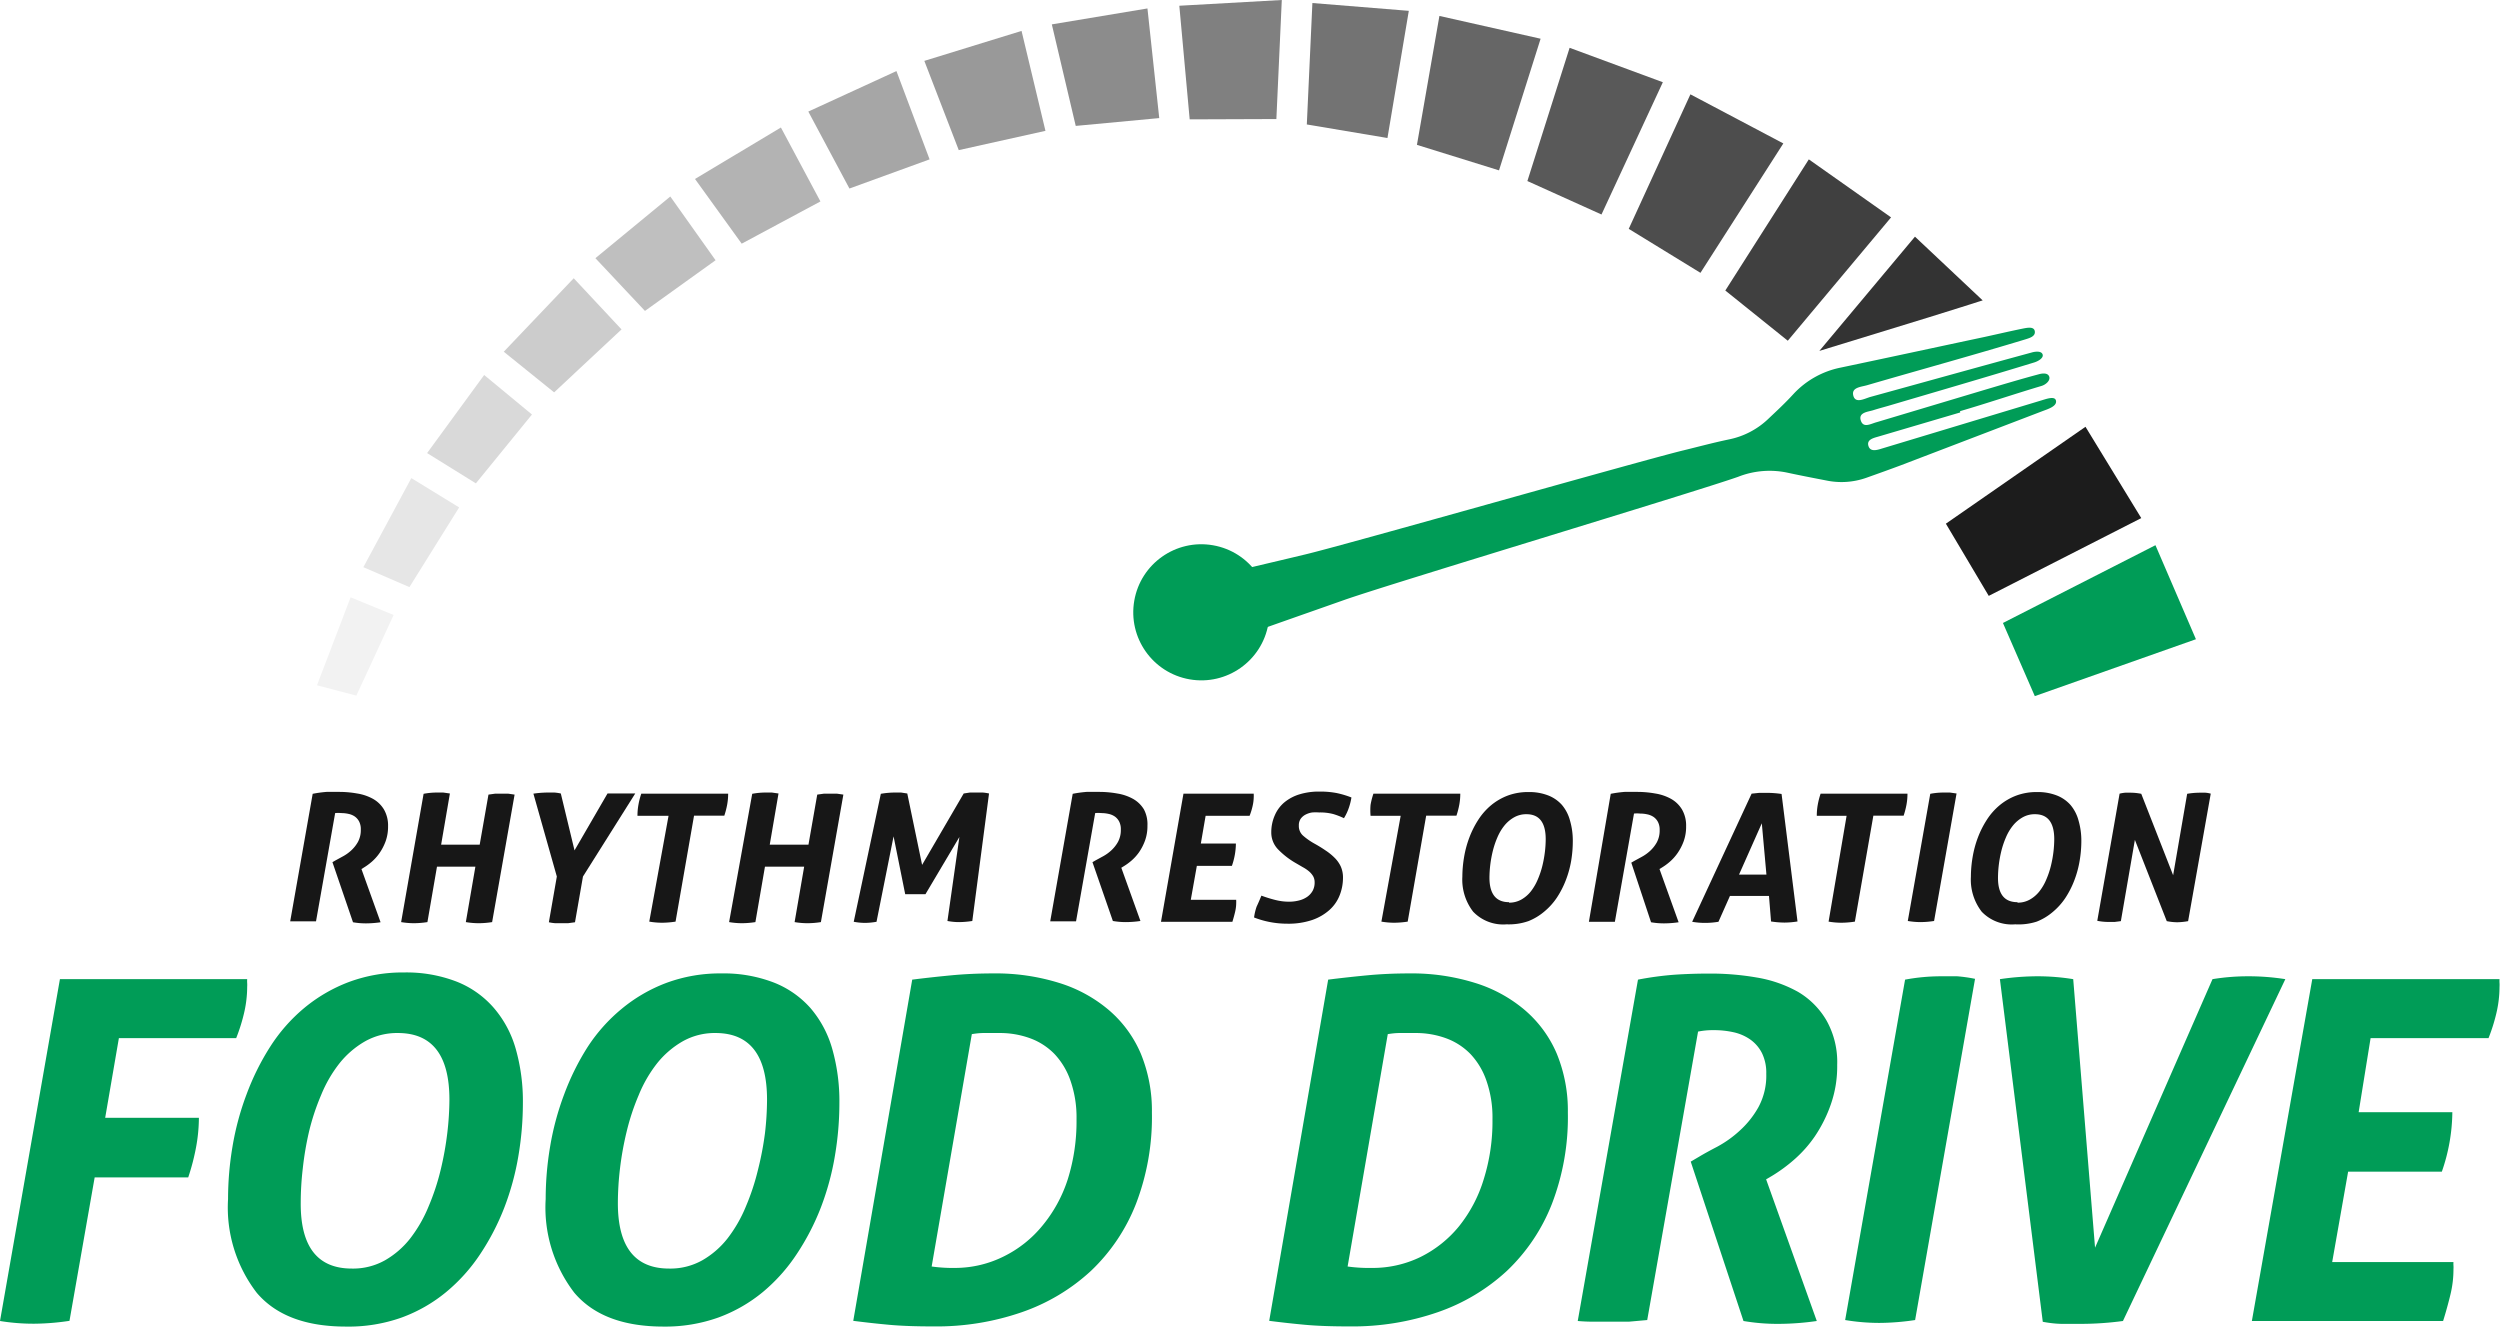 <svg xmlns="http://www.w3.org/2000/svg" viewBox="0 0 156.87 83.24"><defs><style>.cls-1{fill:#009c57;}.cls-2{fill:#1c1c1c;}.cls-3{fill:#404040;}.cls-4{fill:#4d4d4d;}.cls-5{fill:#595959;}.cls-6{fill:#666;}.cls-7{fill:#737373;}.cls-8{fill:gray;}.cls-9{fill:#8c8c8c;}.cls-10{fill:#999;}.cls-11{fill:#a6a6a6;}.cls-12{fill:#b3b3b3;}.cls-13{fill:#bfbfbf;}.cls-14{fill:#ccc;}.cls-15{fill:#d9d9d9;}.cls-16{fill:#e6e6e6;}.cls-17{fill:#f2f2f2;}.cls-18{fill:#333;}.cls-19{fill:#171717;}</style></defs><title>Asset 4</title><g id="Layer_2" data-name="Layer 2"><g id="Layer_1-2" data-name="Layer 1"><path class="cls-1" d="M3.76,61.44H15.51a1.88,1.88,0,0,0,0,.24,1.94,1.94,0,0,1,0,.24,7.26,7.26,0,0,1-.18,1.58,11,11,0,0,1-.51,1.64H7.46l-.86,5h5.88A10.26,10.26,0,0,1,12.3,72a13.91,13.91,0,0,1-.49,1.88H5.94l-1.58,9a15.39,15.39,0,0,1-2.21.18A13,13,0,0,1,0,82.89Z"/><path class="cls-1" d="M21.7,83.24q-3.79,0-5.59-2.12a8.78,8.78,0,0,1-1.8-5.88,19.82,19.82,0,0,1,.28-3.3,17.37,17.37,0,0,1,.88-3.27,15.63,15.63,0,0,1,1.49-3,10.57,10.57,0,0,1,2.13-2.42,9.81,9.81,0,0,1,2.8-1.63,9.69,9.69,0,0,1,3.47-.6,8.73,8.73,0,0,1,3.28.57A6,6,0,0,1,31,63.26a6.75,6.75,0,0,1,1.36,2.55,12,12,0,0,1,.45,3.41,19.86,19.86,0,0,1-.28,3.3,16.72,16.72,0,0,1-.88,3.24,15.07,15.07,0,0,1-1.51,2.92A10.91,10.91,0,0,1,28,81.07a9.52,9.52,0,0,1-2.79,1.6A9.91,9.91,0,0,1,21.7,83.24Zm.39-3.64a4.09,4.09,0,0,0,2.07-.52,5.47,5.47,0,0,0,1.58-1.37,8.61,8.61,0,0,0,1.15-2,14.52,14.52,0,0,0,.76-2.3,19.64,19.64,0,0,0,.42-2.34A18.6,18.6,0,0,0,28.2,69q0-4.17-3.22-4.18a4.09,4.09,0,0,0-2.07.52,5.65,5.65,0,0,0-1.6,1.37,8.27,8.27,0,0,0-1.16,2,14.44,14.44,0,0,0-.76,2.3A19.59,19.59,0,0,0,19,73.31a18.82,18.82,0,0,0-.13,2.15Q18.84,79.61,22.09,79.6Z"/><path class="cls-1" d="M41.63,83.24q-3.79,0-5.59-2.12a8.78,8.78,0,0,1-1.8-5.88,19.82,19.82,0,0,1,.28-3.3,17.37,17.37,0,0,1,.88-3.27,15.63,15.63,0,0,1,1.49-3A10.57,10.57,0,0,1,39,63.31a9.81,9.81,0,0,1,2.8-1.63,9.69,9.69,0,0,1,3.47-.6,8.73,8.73,0,0,1,3.28.57,6,6,0,0,1,2.31,1.61,6.75,6.75,0,0,1,1.36,2.55,12,12,0,0,1,.45,3.41,19.86,19.86,0,0,1-.28,3.3,16.72,16.72,0,0,1-.88,3.24A15.07,15.07,0,0,1,50,78.68a10.91,10.91,0,0,1-2.13,2.39,9.52,9.52,0,0,1-2.79,1.6A9.91,9.91,0,0,1,41.63,83.24ZM42,79.6a4.09,4.09,0,0,0,2.07-.52,5.47,5.47,0,0,0,1.58-1.37,8.61,8.61,0,0,0,1.15-2,14.52,14.52,0,0,0,.76-2.3A19.64,19.64,0,0,0,48,71.11,18.6,18.6,0,0,0,48.13,69q0-4.17-3.22-4.18a4.09,4.09,0,0,0-2.07.52,5.65,5.65,0,0,0-1.6,1.37,8.27,8.27,0,0,0-1.16,2,14.44,14.44,0,0,0-.76,2.3,19.59,19.59,0,0,0-.42,2.34,18.82,18.82,0,0,0-.13,2.15Q38.77,79.61,42,79.6Z"/><path class="cls-1" d="M57.24,61.47q1.19-.15,2.45-.27t2.65-.12a13.32,13.32,0,0,1,4.13.6,8.83,8.83,0,0,1,3.12,1.71,7.41,7.41,0,0,1,2,2.74,9.4,9.4,0,0,1,.69,3.68,15.17,15.17,0,0,1-1,5.73,11.64,11.64,0,0,1-2.83,4.21,12.3,12.3,0,0,1-4.34,2.59,16.34,16.34,0,0,1-5.5.89q-1.7,0-2.8-.1t-2.27-.25Zm1.22,18a9.57,9.57,0,0,0,1.49.09A6.86,6.86,0,0,0,63,78.83a7.29,7.29,0,0,0,2.4-1.91A8.77,8.77,0,0,0,67,74a12.13,12.13,0,0,0,.55-3.76,7,7,0,0,0-.37-2.4,4.63,4.63,0,0,0-1-1.69,4.09,4.09,0,0,0-1.54-1,5.51,5.51,0,0,0-1.91-.33h-1q-.33,0-.75.07Z"/><path class="cls-1" d="M83.34,61.47q1.19-.15,2.45-.27t2.65-.12a13.32,13.32,0,0,1,4.13.6,8.83,8.83,0,0,1,3.12,1.71,7.41,7.41,0,0,1,2,2.74,9.4,9.4,0,0,1,.69,3.68,15.17,15.17,0,0,1-1,5.73,11.65,11.65,0,0,1-2.83,4.21,12.3,12.3,0,0,1-4.34,2.59,16.34,16.34,0,0,1-5.5.89q-1.7,0-2.8-.1t-2.27-.25Zm1.22,18a9.57,9.57,0,0,0,1.49.09,6.86,6.86,0,0,0,3.09-.69,7.28,7.28,0,0,0,2.4-1.91A8.77,8.77,0,0,0,93.1,74a12.13,12.13,0,0,0,.55-3.76,7,7,0,0,0-.37-2.4,4.63,4.63,0,0,0-1-1.69,4.09,4.09,0,0,0-1.54-1,5.51,5.51,0,0,0-1.91-.33h-1q-.33,0-.75.07Z"/><path class="cls-1" d="M102.78,61.47a20.05,20.05,0,0,1,2.31-.31q1.06-.07,2.16-.07a16.93,16.93,0,0,1,3,.25,8,8,0,0,1,2.56.89A5,5,0,0,1,114.59,64a5.31,5.31,0,0,1,.69,2.82,7.18,7.18,0,0,1-.4,2.48,8.67,8.67,0,0,1-1,2,7.79,7.79,0,0,1-1.33,1.49,9.85,9.85,0,0,1-1.37,1l-.36.21L114,82.89a17.1,17.1,0,0,1-2.42.18,12.54,12.54,0,0,1-2.18-.18l-3.31-10,.51-.3q.45-.27,1.16-.64a6.93,6.93,0,0,0,1.4-1,5.8,5.8,0,0,0,1.18-1.48,4.16,4.16,0,0,0,.49-2.09,2.82,2.82,0,0,0-.27-1.3,2.34,2.34,0,0,0-.73-.85,2.92,2.92,0,0,0-1.06-.46,5.56,5.56,0,0,0-1.22-.13,4.67,4.67,0,0,0-1,.09l-3.19,18.1-1.12.1q-.52,0-1,0l-1,0A11,11,0,0,1,99,82.89Z"/><path class="cls-1" d="M119.54,61.47a12.22,12.22,0,0,1,2.21-.21q.51,0,1.06,0a9,9,0,0,1,1.12.16l-3.76,21.41a15.57,15.57,0,0,1-2.24.18,13.05,13.05,0,0,1-2.15-.18Z"/><path class="cls-1" d="M125.49,61.44a16.26,16.26,0,0,1,2.42-.18,14,14,0,0,1,2.18.18l1.37,16.85,7.37-16.85a13.79,13.79,0,0,1,2.27-.18,14.71,14.71,0,0,1,2.3.18L133.21,82.89a19.86,19.86,0,0,1-2.62.18q-.6,0-1.16,0t-1.25-.13Z"/><path class="cls-1" d="M145.09,61.44h11.75a1.91,1.91,0,0,0,0,.24,1.91,1.91,0,0,1,0,.24,7.27,7.27,0,0,1-.18,1.58,11,11,0,0,1-.51,1.64h-7.4L148,69.79h5.88a11.62,11.62,0,0,1-.66,3.73h-5.88l-1,5.67h7.61a1.53,1.53,0,0,0,0,.22,1.63,1.63,0,0,1,0,.22,6.69,6.69,0,0,1-.19,1.6q-.19.79-.46,1.66h-12Z"/><path class="cls-2" d="M124.79,37.39l-2.69-4.53,8.76-6.08,3.5,5.73Z"/><path class="cls-1" d="M137.79,40.11l-10.11,3.57-2-4.59,9.57-4.88Z"/><path class="cls-3" d="M112.18,21.38l-3.92-3.15L113.5,10l5.16,3.64Z"/><path class="cls-4" d="M111.9,9l-5.2,8.12-4.5-2.76,3.87-8.44Z"/><path class="cls-5" d="M95.84,11.36,98.49,3l5.85,2.16-3.85,8.3Z"/><path class="cls-6" d="M96.67,2.43l-2.61,8.26L88.91,9.09,90.32,1Z"/><path class="cls-7" d="M87.06,8.66,82,7.81,82.35.19,88.4.68Z"/><path class="cls-8" d="M74.65,7.49,74,.36,80.43,0l-.34,7.47Z"/><path class="cls-9" d="M72.74,7.41,67.5,7.9,66,1.53l6-1Z"/><path class="cls-10" d="M60.16,9.42,58,3.82l6.1-1.88L65.6,8.21Z"/><path class="cls-11" d="M53.3,11.83,50.72,7l5.53-2.54L58.33,10Z"/><path class="cls-12" d="M46.54,15.29l-2.93-4.06L49,8l2.48,4.64Z"/><path class="cls-13" d="M42.06,12.33l2.84,4-4.43,3.18-3.11-3.31Z"/><path class="cls-14" d="M34.77,24.62l-3.16-2.55L36,17.46l3,3.21Z"/><path class="cls-15" d="M30.38,23.53l3,2.48-3.52,4.32-3.06-1.9Z"/><path class="cls-16" d="M25.81,30l3,1.84-3.12,5L22.8,35.59Z"/><path class="cls-17" d="M22.36,43.65,19.89,43,22,37.48l2.7,1.11Z"/><path class="cls-18" d="M121,19.92l2.08-.65,1.1-.35.23-.07-4.25-4-6,7.17Z"/><path class="cls-1" d="M123,25.88l-5.19,1.53c-.32.09-.68.2-.57.57s.49.28.83.17l9.94-3c.35-.1.94-.34,1,0s-.48.51-.83.64l-8.89,3.4c-.72.27-1.45.53-2.18.79a4.66,4.66,0,0,1-2.51.17c-.83-.16-1.66-.32-2.49-.5a5.38,5.38,0,0,0-3.05.27c-2.84,1-21.86,6.72-24.72,7.73-2.49.88-5,1.75-7.47,2.65a3,3,0,0,1-2.55,0,1.75,1.75,0,0,1-1-2.1,2.52,2.52,0,0,1,2-1.83c2.19-.55,4.38-1.05,6.58-1.58,2.53-.6,21.2-5.92,23.73-6.53.94-.23,1.87-.48,2.82-.68a5,5,0,0,0,2.51-1.3c.54-.51,1.07-1,1.58-1.56a5.52,5.52,0,0,1,2.94-1.65c3-.63,6-1.28,9.06-1.93.78-.17,1.55-.35,2.33-.51.31-.06.76-.17.81.16s-.36.43-.61.51c-3.3,1-6.61,1.91-9.91,2.87-.37.11-1,.13-.87.65s.69.2,1.06.09c3.38-.93,6.75-1.87,10.13-2.79.2-.06.61-.12.69.12s-.33.45-.55.51c-3,.92-6.1,1.82-9.15,2.72-.31.09-.62.17-.93.27s-.94.13-.78.64.62.21,1,.11l6.68-2c1.15-.34,2.31-.69,3.47-1,.21-.06.57-.12.67.13s-.21.52-.49.6c-1.71.51-3.39,1.08-5.1,1.58Z"/><circle class="cls-1" cx="75.37" cy="38.42" r="4.27" transform="translate(24.61 106.09) rotate(-80.13)"/><path class="cls-19" d="M19.62,49.81a7.54,7.54,0,0,1,.87-.12l.81,0a6.34,6.34,0,0,1,1.11.1,3,3,0,0,1,1,.34,1.87,1.87,0,0,1,.68.66,2,2,0,0,1,.26,1.06,2.7,2.7,0,0,1-.15.93,3.25,3.25,0,0,1-.38.74,2.92,2.92,0,0,1-.5.56,3.69,3.69,0,0,1-.51.37l-.13.08,1.2,3.34a6.43,6.43,0,0,1-.91.07,4.71,4.71,0,0,1-.82-.07L20.86,54.1l.19-.11.44-.24a2.6,2.6,0,0,0,.53-.37,2.17,2.17,0,0,0,.44-.55,1.56,1.56,0,0,0,.18-.78,1.05,1.05,0,0,0-.1-.49.88.88,0,0,0-.27-.32,1.09,1.09,0,0,0-.4-.17,2.08,2.08,0,0,0-.46-.05,1.76,1.76,0,0,0-.38,0l-1.2,6.79-.42,0-.39,0h-.39l-.42,0Z"/><path class="cls-19" d="M26.58,49.81a4.59,4.59,0,0,1,.83-.08l.4,0,.42.06L27.68,53H30.1l.55-3.14.43-.06.4,0,.4,0,.41.06-1.41,8a5.54,5.54,0,0,1-.84.07,4.9,4.9,0,0,1-.81-.07l.6-3.48H27.42l-.6,3.48a5.85,5.85,0,0,1-.84.07,4.9,4.9,0,0,1-.81-.07Z"/><path class="cls-19" d="M34.94,55,33.47,49.8a6.54,6.54,0,0,1,.91-.07h.4a2.78,2.78,0,0,1,.41.06l.86,3.57,2.07-3.57.45,0h.86l.43,0L36.58,55l-.5,2.87-.44.06h-.79a2.77,2.77,0,0,1-.41-.06Z"/><path class="cls-19" d="M41.95,51.19H40a3.87,3.87,0,0,1,.06-.69,4.7,4.7,0,0,1,.18-.7h5.45a3.79,3.79,0,0,1-.06.68,5.2,5.2,0,0,1-.18.7h-1.9l-1.16,6.65a5.85,5.85,0,0,1-.84.07,4.9,4.9,0,0,1-.81-.07Z"/><path class="cls-19" d="M47.2,49.81a4.59,4.59,0,0,1,.83-.08l.4,0,.42.06L48.3,53h2.43l.55-3.14.43-.06.4,0,.4,0,.41.06-1.41,8a5.54,5.54,0,0,1-.84.07,4.9,4.9,0,0,1-.81-.07l.6-3.48H48l-.6,3.48a5.85,5.85,0,0,1-.84.07,4.9,4.9,0,0,1-.81-.07Z"/><path class="cls-19" d="M55.27,49.81a5.28,5.28,0,0,1,.88-.08l.39,0,.39.06.93,4.48,2.61-4.48.39-.06.4,0,.4,0a2.7,2.7,0,0,1,.4.06l-1.05,8a5.73,5.73,0,0,1-.82.07,3.89,3.89,0,0,1-.74-.07l.75-5.27-2.13,3.59-.33,0-.32,0h-.31l-.31,0-.73-3.63L55,57.84a4.34,4.34,0,0,1-.73.07,4,4,0,0,1-.7-.07Z"/><path class="cls-19" d="M67.31,49.81a7.54,7.54,0,0,1,.87-.12l.81,0a6.34,6.34,0,0,1,1.11.1,3,3,0,0,1,1,.34,1.87,1.87,0,0,1,.68.66A2,2,0,0,1,72,51.81a2.7,2.7,0,0,1-.15.93,3.25,3.25,0,0,1-.38.74A2.92,2.92,0,0,1,71,54a3.69,3.69,0,0,1-.51.37l-.13.08,1.2,3.34a6.43,6.43,0,0,1-.91.07,4.71,4.71,0,0,1-.82-.07L68.55,54.1l.19-.11.44-.24a2.6,2.6,0,0,0,.53-.37,2.17,2.17,0,0,0,.44-.55,1.56,1.56,0,0,0,.18-.78,1.05,1.05,0,0,0-.1-.49.88.88,0,0,0-.27-.32,1.09,1.09,0,0,0-.4-.17,2.08,2.08,0,0,0-.46-.05,1.76,1.76,0,0,0-.38,0l-1.2,6.79-.42,0-.39,0h-.39l-.42,0Z"/><path class="cls-19" d="M74.26,49.8h4.41a.67.67,0,0,0,0,.09.74.74,0,0,1,0,.09,2.73,2.73,0,0,1-.07.59,4.13,4.13,0,0,1-.19.62H75.65l-.3,1.74h2.2a4.36,4.36,0,0,1-.25,1.4H75.1l-.38,2.13h2.85a.56.56,0,0,0,0,.08.61.61,0,0,1,0,.08,2.51,2.51,0,0,1-.07.6q-.07.3-.17.62H72.85Z"/><path class="cls-19" d="M79.15,56.2a8.53,8.53,0,0,0,.87.27,3.48,3.48,0,0,0,.86.11,2.51,2.51,0,0,0,.64-.08,1.55,1.55,0,0,0,.51-.23,1.14,1.14,0,0,0,.34-.38,1.07,1.07,0,0,0,.12-.53.75.75,0,0,0-.1-.39,1.23,1.23,0,0,0-.26-.3,2.21,2.21,0,0,0-.37-.25l-.43-.25a5.06,5.06,0,0,1-1.14-.88,1.52,1.52,0,0,1-.42-1.07A2.62,2.62,0,0,1,80,51.14a2.17,2.17,0,0,1,.6-.8,2.75,2.75,0,0,1,.95-.5,4.16,4.16,0,0,1,1.25-.17,5.5,5.5,0,0,1,1.06.09,5.76,5.76,0,0,1,.94.28,3.81,3.81,0,0,1-.16.64,3.14,3.14,0,0,1-.31.66,4.38,4.38,0,0,0-.67-.26,3.23,3.23,0,0,0-.89-.1,3,3,0,0,0-.43,0,1.31,1.31,0,0,0-.41.13.87.87,0,0,0-.31.26.72.72,0,0,0-.12.44.8.8,0,0,0,.27.63,4.17,4.17,0,0,0,.7.49q.38.21.7.43a3.59,3.59,0,0,1,.57.46,1.89,1.89,0,0,1,.39.55,1.7,1.7,0,0,1,.14.71,3,3,0,0,1-.21,1.1,2.43,2.43,0,0,1-.64.92,3.19,3.19,0,0,1-1.09.63,4.68,4.68,0,0,1-1.57.23,5.72,5.72,0,0,1-2.07-.39,3.49,3.49,0,0,1,.16-.68Q79,56.57,79.15,56.2Z"/><path class="cls-19" d="M87.89,51.19H86A3.87,3.87,0,0,1,86,50.5a4.7,4.7,0,0,1,.18-.7h5.45a3.78,3.78,0,0,1-.06.68,5.2,5.2,0,0,1-.18.7h-1.9l-1.16,6.65a5.85,5.85,0,0,1-.84.07,4.91,4.91,0,0,1-.81-.07Z"/><path class="cls-19" d="M94.54,58a2.61,2.61,0,0,1-2.1-.79,3.29,3.29,0,0,1-.68-2.2,7.46,7.46,0,0,1,.11-1.24,6.53,6.53,0,0,1,.33-1.22,5.86,5.86,0,0,1,.56-1.11,4,4,0,0,1,.8-.91,3.68,3.68,0,0,1,1.05-.61,3.64,3.64,0,0,1,1.3-.22,3.27,3.27,0,0,1,1.23.21,2.24,2.24,0,0,1,.87.6,2.53,2.53,0,0,1,.51,1,4.49,4.49,0,0,1,.17,1.28A7.47,7.47,0,0,1,98.59,54a6.26,6.26,0,0,1-.33,1.21,5.66,5.66,0,0,1-.56,1.1,4.09,4.09,0,0,1-.8.89,3.57,3.57,0,0,1-1,.6A3.71,3.71,0,0,1,94.54,58Zm.15-1.36a1.53,1.53,0,0,0,.78-.2,2.05,2.05,0,0,0,.59-.51,3.24,3.24,0,0,0,.43-.74,5.45,5.45,0,0,0,.29-.86,7.4,7.4,0,0,0,.16-.88,7,7,0,0,0,.05-.79q0-1.57-1.21-1.57a1.54,1.54,0,0,0-.78.2,2.13,2.13,0,0,0-.6.51,3.11,3.11,0,0,0-.44.74,5.45,5.45,0,0,0-.29.86,7.42,7.42,0,0,0-.16.88,7.11,7.11,0,0,0-.05.81Q93.47,56.61,94.69,56.61Z"/><path class="cls-19" d="M101.07,49.81a7.53,7.53,0,0,1,.87-.12l.81,0a6.34,6.34,0,0,1,1.11.1,3,3,0,0,1,1,.34,1.87,1.87,0,0,1,.68.66,2,2,0,0,1,.26,1.06,2.69,2.69,0,0,1-.15.93,3.25,3.25,0,0,1-.38.74,2.92,2.92,0,0,1-.5.56,3.68,3.68,0,0,1-.51.37l-.13.08,1.2,3.34a6.43,6.43,0,0,1-.91.07,4.71,4.71,0,0,1-.82-.07l-1.24-3.74.19-.11.44-.24a2.6,2.6,0,0,0,.53-.37,2.17,2.17,0,0,0,.44-.55,1.56,1.56,0,0,0,.18-.78,1.05,1.05,0,0,0-.1-.49.88.88,0,0,0-.27-.32,1.09,1.09,0,0,0-.4-.17,2.08,2.08,0,0,0-.46-.05,1.76,1.76,0,0,0-.38,0l-1.2,6.79-.42,0-.39,0h-.39l-.43,0Z"/><path class="cls-19" d="M109.91,49.8l.48-.05.48,0a6.3,6.3,0,0,1,.92.07l1,8a5.25,5.25,0,0,1-.82.07,5.68,5.68,0,0,1-.84-.07L111,56.22h-2.45l-.72,1.62a5.11,5.11,0,0,1-.84.07,4.64,4.64,0,0,1-.81-.07Zm.93,5.08-.29-3.22-1.43,3.22Z"/><path class="cls-19" d="M115.87,51.19H114a3.87,3.87,0,0,1,.06-.69,4.7,4.7,0,0,1,.18-.7h5.45a3.8,3.8,0,0,1-.06.68,5.2,5.2,0,0,1-.18.7h-1.9l-1.16,6.65a5.85,5.85,0,0,1-.84.07,4.9,4.9,0,0,1-.81-.07Z"/><path class="cls-19" d="M121.12,49.81a4.59,4.59,0,0,1,.83-.08l.4,0,.42.06-1.41,8a5.85,5.85,0,0,1-.84.07,4.9,4.9,0,0,1-.81-.07Z"/><path class="cls-19" d="M126.45,58a2.61,2.61,0,0,1-2.1-.79,3.29,3.29,0,0,1-.68-2.2,7.43,7.43,0,0,1,.11-1.24,6.51,6.51,0,0,1,.33-1.22,5.86,5.86,0,0,1,.56-1.11,4,4,0,0,1,.8-.91,3.68,3.68,0,0,1,1.05-.61,3.64,3.64,0,0,1,1.3-.22,3.27,3.27,0,0,1,1.23.21,2.24,2.24,0,0,1,.87.6,2.53,2.53,0,0,1,.51,1,4.51,4.51,0,0,1,.17,1.28,7.43,7.43,0,0,1-.11,1.24,6.28,6.28,0,0,1-.33,1.21,5.64,5.64,0,0,1-.56,1.1,4.08,4.08,0,0,1-.8.89,3.57,3.57,0,0,1-1,.6A3.71,3.71,0,0,1,126.45,58Zm.15-1.36a1.53,1.53,0,0,0,.78-.2,2.05,2.05,0,0,0,.59-.51,3.23,3.23,0,0,0,.43-.74,5.45,5.45,0,0,0,.29-.86,7.28,7.28,0,0,0,.16-.88,6.94,6.94,0,0,0,.05-.79q0-1.57-1.21-1.57a1.54,1.54,0,0,0-.78.2,2.13,2.13,0,0,0-.6.51,3.1,3.1,0,0,0-.44.74,5.42,5.42,0,0,0-.29.86,7.3,7.3,0,0,0-.16.88,7,7,0,0,0-.05.81Q125.37,56.61,126.59,56.61Z"/><path class="cls-19" d="M133,49.8a2.23,2.23,0,0,1,.36-.06h.33a3.4,3.4,0,0,1,.67.07l2,5.11.88-5.11a4.81,4.81,0,0,1,.79-.07h.35a1.77,1.77,0,0,1,.34.06l-1.42,8a4.12,4.12,0,0,1-.68.07,3.49,3.49,0,0,1-.66-.07l-2-5.1-.88,5.1-.39.05-.39,0a3.71,3.71,0,0,1-.7-.07Z"/></g></g></svg>